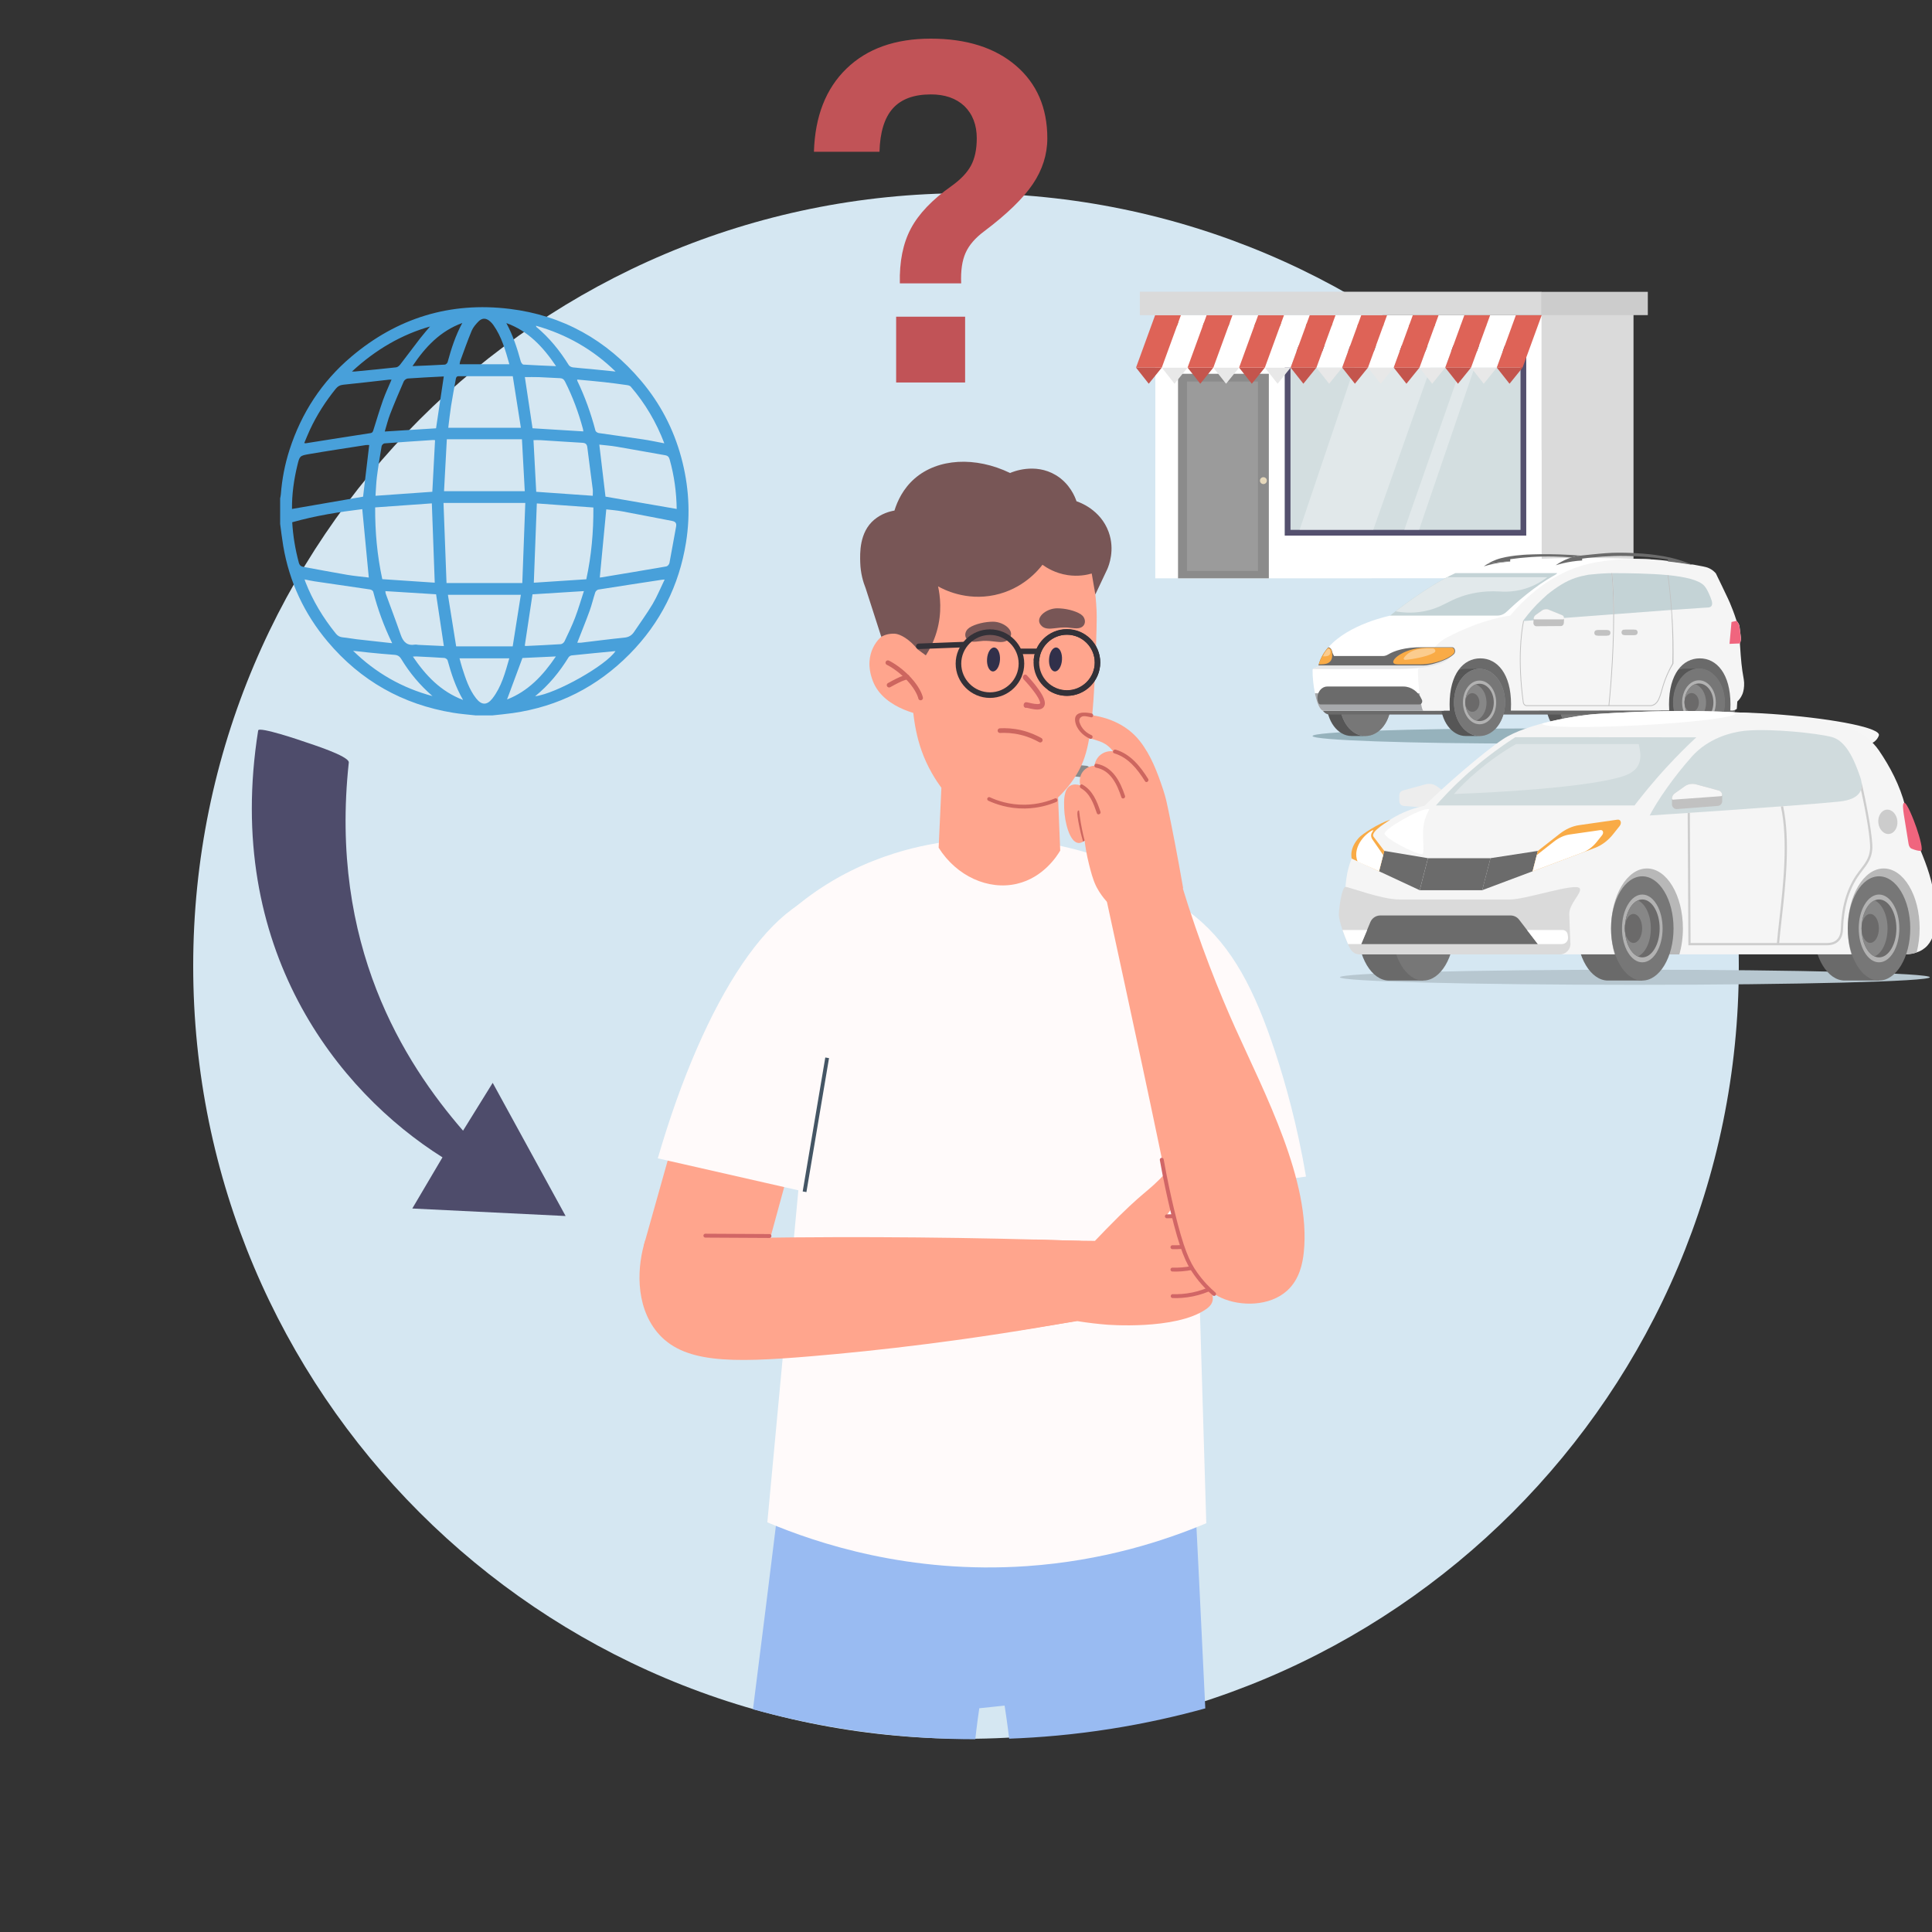 <svg width="1000" height="1000" viewBox="0 0 1000 1000" fill="none" xmlns="http://www.w3.org/2000/svg">
<rect x="0" y="0" width="1000" height="1000" fill="#333333" stroke="none"/>
<g clip-path="url(#clip0_3858_11936)">
<path d="M500 900C720.914 900 900 720.914 900 500C900 279.086 720.914 100 500 100C279.086 100 100 279.086 100 500C100 720.914 279.086 900 500 900Z" fill="#D5E7F2"/>
<path d="M545.256 400.801L561.777 402.431C562.817 402.531 563.736 401.781 563.826 400.751L564.056 398.431C564.156 397.401 563.406 396.481 562.376 396.381L545.856 394.751C544.816 394.651 543.896 395.401 543.806 396.431L543.576 398.751C543.476 399.781 544.226 400.701 545.256 400.801Z" fill="url(#paint0_linear_3858_11936)"/>
<path fill-rule="evenodd" clip-rule="evenodd" d="M389.736 884.734C391.936 867.394 394.116 850.054 396.286 832.724C400.036 802.734 403.756 772.734 407.436 742.714C441.336 741.804 477.616 741.994 515.976 743.764C551.816 745.414 585.676 748.294 617.376 751.944C618.506 774.544 619.626 797.154 620.736 819.764C621.786 841.264 622.826 862.764 623.856 884.254C609.336 888.274 592.926 892.024 574.816 894.874C555.706 897.884 538.076 899.364 522.346 899.934C522.136 898.184 521.916 896.424 521.686 894.654C521.156 890.624 520.586 886.684 519.976 882.814C517.786 883.044 515.606 883.284 513.426 883.504C511.236 883.734 509.056 883.974 506.876 884.194C506.326 887.914 505.816 891.714 505.346 895.584C505.156 897.144 504.976 898.684 504.816 900.224C487.476 900.224 467.636 899.184 445.916 896.214C424.886 893.344 406.066 889.204 389.756 884.734H389.736Z" fill="#99BBF2"/>
<path d="M609.757 466.89C584.677 445.31 557.537 439.55 544.287 436.89C534.967 435.03 513.217 431.55 486.057 436.23C472.857 438.49 435.727 445.42 403.417 476.95C378.577 501.17 368.486 528.3 364.316 542.66C382.136 550.84 399.956 559.03 417.796 567.21C410.916 640.79 404.047 714.38 397.177 787.96C422.847 798.78 470.747 814.83 531.497 810.62C570.947 807.89 602.727 797.52 624.367 788.42C622.097 712.77 619.817 637.12 617.557 561.46C629.417 556.06 641.266 550.66 653.126 545.25C650.846 532.3 642.567 495.08 609.757 466.87V466.89Z" fill="#FFFAFA"/>
<path d="M615.306 616.856C619.666 603.836 619.716 593.636 619.026 586.806C618.236 579.166 616.386 574.906 610.576 552.376C608.936 546.026 607.666 540.826 606.866 537.516" stroke="#DCBEAC" stroke-width="2.02" stroke-miterlimit="10" stroke-linecap="round"/>
<path d="M600.786 466.789C587.126 468.859 579.055 491.709 576.815 507.179C574.775 521.239 577.135 532.279 589.315 570.939C595.405 590.269 600.846 606.649 605.076 619.109C628.706 615.729 652.356 612.369 675.986 608.989C671.476 582.409 665.336 560.679 660.136 544.839C649.446 512.329 637.926 490.259 618.696 474.419C611.916 468.849 606.476 465.929 600.786 466.789Z" fill="#FFFAFA"/>
<path fill-rule="evenodd" clip-rule="evenodd" d="M539.916 277.072C545.206 278.872 558.816 283.252 563.376 294.312C565.446 299.342 566.526 307.842 566.826 310.232C567.406 314.802 567.556 318.632 567.586 321.312C567.446 333.402 567.046 343.702 566.626 351.662C565.006 382.522 562.566 392.162 557.106 401.092C553.816 406.472 550.206 410.322 547.656 412.752C548.026 421.922 548.396 431.102 548.766 440.252C547.226 442.872 540.116 454.252 526.336 457.452C511.556 460.902 495.126 453.532 485.846 438.782C486.316 428.442 486.786 418.092 487.256 407.762C486.006 406.062 484.246 403.512 482.386 400.262C473.566 384.802 472.546 370.442 471.596 355.212C470.576 338.392 469.816 323.482 476.416 305.962C479.216 298.512 480.966 293.892 485.386 288.882C498.696 273.842 522.336 271.092 539.896 277.082L539.916 277.072Z" fill="#FFA58D"/>
<path d="M394.096 657.6C400.496 634.19 406.895 610.77 413.295 587.37C415.105 570.68 403.486 555.52 387.556 552.92C372.526 550.47 357.465 559.8 352.855 574.9C346.325 598.11 339.786 621.32 333.256 644.53C336.336 648.4 339.566 651.211 342.486 653.251C362.846 667.501 388.976 659.31 394.096 657.61V657.6Z" fill="#FFA58D"/>
<path d="M559.366 642.279C503.916 640.459 446.796 639.869 388.136 640.739C369.926 641.009 351.886 641.419 333.996 641.949C329.826 654.949 328.516 675.399 340.116 689.499C353.376 705.589 377.966 705.519 419.426 702.029C454.336 699.099 501.726 693.799 558.466 683.469C558.766 669.749 559.076 656.009 559.366 642.279Z" fill="#FFA58D"/>
<path d="M603.987 606.482C608.567 601.532 612.547 596.752 614.777 597.792C616.467 598.562 616.596 602.362 616.626 603.612C616.736 606.912 615.717 609.432 615.187 610.622C611.877 618.242 605.237 627.202 603.787 629.122C606.967 629.122 610.127 629.152 613.307 629.162C613.467 627.272 613.636 625.372 613.796 623.482C616.326 624.152 619.287 625.222 622.347 626.972C623.277 627.492 624.147 628.042 624.947 628.602C625.157 628.732 628.906 631.282 628.816 635.642C628.766 637.892 627.727 640.132 626.197 641.512C626.147 641.552 626.127 641.572 626.097 641.602C626.457 641.832 629.017 643.582 629.367 646.832C629.657 649.442 628.447 652.002 626.227 653.562C626.797 654.152 628.827 656.402 629.037 659.912C629.277 664.192 626.617 667.012 626.177 667.472C626.847 668.452 628.187 670.732 627.637 673.232C627.117 675.592 625.187 676.972 624.257 677.622C608.447 688.632 572.566 685.622 572.566 685.622C568.626 685.302 563.507 684.752 557.517 683.802C547.617 685.382 537.717 686.962 527.807 688.532C530.507 672.882 533.206 657.212 535.896 641.552C541.146 641.762 546.477 641.932 551.887 642.052C556.897 642.152 561.857 642.242 566.747 642.272C567.907 641.052 569.896 638.972 572.376 636.412C593.366 614.892 592.807 618.502 603.967 606.482H603.987Z" fill="#FFA58D"/>
<path d="M606.855 645.539C609.615 645.629 613.215 645.499 617.315 644.639C621.075 643.849 624.175 642.689 626.545 641.609" stroke="#D16666" stroke-width="2.02" stroke-linecap="round" stroke-linejoin="round"/>
<path d="M606.855 657.133C609.615 657.223 613.215 657.093 617.315 656.233C621.075 655.443 624.175 654.283 626.545 653.203" stroke="#D16666" stroke-width="2.02" stroke-linecap="round" stroke-linejoin="round"/>
<path d="M606.977 670.862C609.737 670.962 613.337 670.812 617.437 669.962C621.197 669.172 624.297 668.012 626.667 666.922" stroke="#D16666" stroke-width="2.02" stroke-linecap="round" stroke-linejoin="round"/>
<path d="M603.977 629.564C606.167 629.484 608.466 629.474 610.896 629.564C613.646 629.654 616.237 629.844 618.657 630.094" stroke="#D16666" stroke-width="2.02" stroke-linecap="round" stroke-linejoin="round"/>
<path d="M365.105 639.578C376.165 639.648 387.226 639.698 398.276 639.758" stroke="#D16666" stroke-width="2.02" stroke-linecap="round" stroke-linejoin="round"/>
<path d="M468.327 480.234C463.287 468.464 447.947 461.604 436.367 461.184C401.227 459.934 364.497 516.824 340.477 599.554C365.807 605.314 391.117 611.074 416.457 616.834C419.277 604.934 424.296 586.814 433.336 565.854C453.666 518.694 476.326 498.894 468.336 480.244L468.327 480.234Z" fill="#FFFAFA"/>
<path d="M416.436 616.853L428.136 547.523" stroke="#445564" stroke-width="1.96" stroke-miterlimit="10"/>
<path d="M601.997 408.582C599.107 399.902 595.746 390.832 589.856 383.422C582.956 374.732 572.286 370.432 560.666 369.722C558.456 369.592 556.316 373.042 556.936 374.382C558.606 378.152 560.726 380.082 562.436 381.142C566.116 383.452 569.697 382.892 573.717 386.312C574.837 387.262 575.617 388.212 576.117 388.872C575.517 388.792 572.556 388.482 569.836 390.522C566.996 392.672 566.547 395.792 566.477 396.342C565.827 396.372 563.117 396.572 561.017 398.762C558.017 401.892 559.037 406.192 559.117 406.472C557.717 406.032 555.757 405.722 554.077 406.612C550.507 408.522 550.687 414.532 550.807 418.282C551.027 425.482 553.606 435.882 558.146 436.322C559.406 436.442 560.547 435.782 561.387 435.082C561.757 438.072 562.396 442.252 563.626 447.172C564.566 450.902 565.586 454.972 567.186 458.342C567.846 459.732 574.137 472.542 586.387 474.372C596.137 475.832 606.627 469.902 612.367 459.552C609.347 442.152 606.696 428.812 604.816 419.712C604.176 416.672 603.527 413.132 601.997 408.562V408.582Z" fill="#FFA58D"/>
<path d="M576.686 389.9C584.016 392.09 588.766 398.14 592.656 404.37C593.336 405.48 594.976 404.25 594.276 403.15C590.206 396.64 585.136 390.31 577.496 388.02C576.266 387.67 575.446 389.52 576.686 389.89V389.9Z" fill="#CD665F"/>
<path d="M567.306 397.325C574.936 398.745 578.226 406.055 580.426 412.675C580.846 413.905 582.716 413.155 582.296 411.915C579.836 404.525 575.956 396.865 567.606 395.325C566.316 395.085 566.006 397.095 567.306 397.325Z" fill="#CD665F"/>
<path d="M559.486 407.981C564.196 410.651 566.066 416.041 567.726 420.891C568.156 422.121 570.026 421.371 569.606 420.141C567.756 414.661 565.556 409.121 560.306 406.131C559.166 405.471 558.356 407.351 559.486 407.981Z" fill="#CD665F"/>
<path d="M558.116 419.542C557.056 419.982 558.016 424.712 558.726 428.152C559.106 429.982 559.686 432.552 560.586 435.642C560.856 435.452 561.116 435.252 561.396 435.062C560.396 431.262 559.556 427.142 558.936 422.742C558.776 421.662 558.646 420.592 558.526 419.542C558.416 419.502 558.256 419.472 558.116 419.542Z" fill="#CD665F"/>
<path d="M565.006 369.259C561.566 368.549 555.866 368.099 556.486 373.139C556.996 377.289 560.446 380.748 564.116 382.358C565.316 382.888 566.136 381.039 564.946 380.509C562.466 379.429 560.436 377.629 559.256 375.149C558.526 373.629 558.046 371.929 559.966 370.919C561.076 370.329 563.516 371.019 564.716 371.269C565.976 371.549 566.286 369.529 565.006 369.269V369.259Z" fill="#CD665F"/>
<path fill-rule="evenodd" clip-rule="evenodd" d="M571.286 459.053L571.306 459.193C586.066 527.453 598.186 582.883 606.726 626.163C609.156 638.513 614.016 663.583 632.186 671.773C642.076 676.243 657.116 676.243 666.176 668.073C672.706 662.173 674.266 653.733 674.846 648.133C678.666 611.443 654.426 565.603 639.256 531.843C631.376 514.263 621.056 489.033 611.376 457.133C598.026 457.783 584.656 458.423 571.286 459.053Z" fill="#FFA58D"/>
<path d="M601.326 600.289C603.176 610.719 605.126 619.479 606.716 626.169C611.726 647.089 614.876 653.619 618.726 659.079C622.196 664.029 625.826 667.529 628.406 669.759" stroke="#D16666" stroke-width="2.02" stroke-linecap="round" stroke-linejoin="round"/>
<path fill-rule="evenodd" clip-rule="evenodd" d="M451.786 352.488C457.626 367.798 479.536 370.559 479.536 370.559C511.956 381.709 544.295 374.488 558.335 354.638C569.835 338.388 567.696 315.608 567.136 309.628C566.326 300.988 565.516 290.699 558.166 281.319C550.956 272.099 538.506 264.649 517.826 263.069C476.836 259.939 462.946 286.539 462.946 286.539C451.266 309.479 456.476 329.309 456.476 329.309C456.476 329.309 445.946 337.188 451.786 352.498V352.488Z" fill="#FFA58D"/>
<path d="M459.557 343.016C459.557 343.016 464.967 345.536 470.347 351.286C475.717 357.036 476.507 361.256 476.507 361.256" stroke="#CD665F" stroke-width="2.43" stroke-linecap="round" stroke-linejoin="round"/>
<path d="M460.206 354.614C460.206 354.614 464.196 352.384 466.216 351.534C468.236 350.694 469.506 350.414 469.506 350.414" stroke="#CD665F" stroke-width="2.43" stroke-linecap="round" stroke-linejoin="round"/>
<path fill-rule="evenodd" clip-rule="evenodd" d="M573.116 294.632C573.906 292.812 577.226 284.672 573.816 275.302C569.596 263.702 558.586 259.902 557.196 259.452C556.476 257.322 553.806 250.322 546.486 245.922C535.576 239.362 523.966 244.302 522.826 244.822C504.886 236.162 485.446 237.192 473.386 247.722C467.426 252.932 464.466 259.402 462.966 264.272C460.326 264.722 456.236 265.872 452.476 269.022C444.686 275.562 445.126 286.532 445.256 291.152C445.416 296.772 446.806 301.342 448.046 304.432C450.746 312.812 453.446 321.202 456.146 329.582C456.926 329.152 458.086 328.612 459.576 328.282C459.576 328.282 461.306 327.902 463.146 328.002C465.986 328.172 470.756 330.872 474.916 336.072C475.696 336.652 476.486 337.232 477.276 337.812C477.926 338.282 478.566 338.752 479.206 339.222C481.136 336.242 483.316 332.152 484.826 326.982C487.776 316.892 486.566 308.172 485.536 303.492C488.346 305.072 499.846 311.122 514.736 308.012C529.516 304.922 537.606 294.902 539.576 292.312C541.756 293.892 546.236 296.712 552.616 297.672C558.106 298.492 562.576 297.572 565.076 296.852C565.696 300.462 566.326 304.082 566.946 307.692C568.996 303.342 571.056 298.992 573.106 294.642L573.116 294.632Z" fill="#785656"/>
<path fill-rule="evenodd" clip-rule="evenodd" d="M514.636 335.153C516.486 335.263 517.816 338.143 517.586 341.563C517.376 344.973 515.696 347.663 513.836 347.523C511.986 347.413 510.656 344.533 510.896 341.113C511.106 337.713 512.766 335.023 514.636 335.153Z" fill="#31304A"/>
<path fill-rule="evenodd" clip-rule="evenodd" d="M546.727 335.153C548.577 335.263 549.907 338.143 549.677 341.563C549.457 344.973 547.787 347.663 545.927 347.523C544.077 347.413 542.747 344.533 542.987 341.113C543.187 337.713 544.867 335.023 546.727 335.153Z" fill="#31304A"/>
<path d="M538.366 363.93C538.366 364.03 538.366 364.08 538.346 364.09C538.346 364.09 538.246 364.2 537.976 364.29C537.416 364.47 536.536 364.46 535.496 364.31C534.476 364.18 533.456 363.92 532.636 363.73C532.246 363.63 531.865 363.55 531.585 363.51C531.455 363.49 531.265 363.46 531.085 363.47C531.005 363.47 530.796 363.49 530.576 363.6C530.306 363.75 529.835 364.17 529.835 364.94H532.276C532.276 365.68 531.825 366.07 531.585 366.2C531.385 366.3 531.236 366.31 531.216 366.31C531.146 366.31 531.146 366.31 531.256 366.31C531.446 366.34 531.746 366.4 532.156 366.5C532.956 366.7 534.076 366.97 535.216 367.12C536.306 367.28 537.576 367.35 538.616 367.03C539.136 366.87 539.706 366.57 540.156 366.01C540.626 365.42 540.835 364.66 540.835 363.83L538.386 363.9L538.366 363.93ZM529.835 351.63C529.835 351.63 529.856 351.65 529.866 351.66C529.866 351.66 529.906 351.7 529.936 351.74C529.996 351.81 530.086 351.9 530.216 352.03C530.456 352.28 530.796 352.65 531.206 353.11C532.026 354.02 533.116 355.29 534.206 356.67C535.296 358.06 536.375 359.53 537.165 360.89C537.565 361.57 537.866 362.19 538.076 362.73C538.296 363.29 538.366 363.68 538.366 363.92L540.806 363.87C540.806 363.09 540.575 362.29 540.295 361.57C540.005 360.82 539.616 360.05 539.176 359.29C538.286 357.77 537.136 356.17 535.996 354.73C534.856 353.29 533.736 351.98 532.886 351.04C532.456 350.56 532.105 350.18 531.855 349.91C531.735 349.79 531.625 349.68 531.565 349.61C531.525 349.57 531.506 349.54 531.486 349.52C531.486 349.52 531.466 349.52 531.466 349.5C531.466 349.5 531.465 349.5 530.645 350.56L529.835 351.63ZM529.795 364.97C529.795 365.76 530.346 366.4 531.026 366.4C531.706 366.4 532.246 365.76 532.246 364.97H529.806H529.795ZM531.466 349.5C530.966 348.97 530.196 349.02 529.746 349.61C529.286 350.19 529.336 351.09 529.846 351.63L531.476 349.5H531.466Z" fill="#D16666"/>
<path d="M501.526 325.089C498.656 327.029 498.756 331.989 503.776 332.159C505.446 332.199 507.136 331.819 508.796 331.719C511.076 331.629 513.266 331.849 515.496 332.139C517.786 332.429 520.246 332.539 521.856 331.089C526.316 327.109 519.886 321.809 514.036 321.789C509.886 321.789 504.866 322.909 501.726 324.889C501.656 324.999 501.566 325.059 501.506 325.089H501.526Z" fill="#785656"/>
<path d="M559.656 318.159C562.526 320.099 562.436 325.059 557.406 325.229C555.736 325.269 554.046 324.889 552.386 324.789C550.106 324.689 547.916 324.919 545.686 325.209C543.396 325.499 540.936 325.609 539.326 324.159C534.866 320.179 541.296 314.879 547.146 314.859C551.296 314.859 556.316 315.979 559.456 317.969C559.536 318.069 559.616 318.129 559.676 318.159H559.656Z" fill="#785656"/>
<path d="M538.436 383.082C536.066 381.752 532.746 380.202 528.596 379.192C524.196 378.122 520.356 378.022 517.586 378.172" stroke="#CD665F" stroke-width="2.42" stroke-linecap="round" stroke-linejoin="round"/>
<path d="M546.387 414.162C543.047 415.572 537.537 417.392 530.517 417.502C522.007 417.632 515.457 415.173 511.967 413.562" stroke="#CD665F" stroke-width="1.96" stroke-linecap="round" stroke-linejoin="round"/>
<path d="M475.546 334.535C483.406 334.235 491.266 333.925 499.126 333.625" stroke="#333138" stroke-width="2.85" stroke-linecap="round" stroke-linejoin="round"/>
<path d="M512.396 359.795C521.376 359.795 528.696 352.475 528.696 343.495C528.696 334.515 521.366 327.195 512.396 327.195C503.426 327.195 496.096 334.525 496.096 343.495C496.096 352.465 503.426 359.795 512.396 359.795Z" stroke="#333138" stroke-width="2.89" stroke-miterlimit="22.93"/>
<path d="M552.246 358.695C560.956 358.695 568.066 351.585 568.066 342.875C568.066 334.165 560.966 327.055 552.246 327.055C543.526 327.055 536.416 334.165 536.416 342.875C536.416 351.585 543.516 358.695 552.246 358.695Z" stroke="#333138" stroke-width="2.89" stroke-miterlimit="22.93"/>
<path d="M543.477 356.148C545.987 357.818 548.997 358.788 552.237 358.788C560.977 358.788 568.066 351.698 568.066 342.968C568.066 334.238 560.977 327.148 552.237 327.148C543.987 327.148 537.197 333.478 536.477 341.538" stroke="#333138" stroke-width="2.81" stroke-linecap="round" stroke-linejoin="round"/>
<path d="M536.707 337.133H528.467" stroke="#333138" stroke-width="2.85" stroke-linecap="round" stroke-linejoin="round"/>
<path d="M597.98 299.337C664.65 299.337 731.32 299.317 797.98 299.307V163.117H598.02C598 208.527 597.99 253.927 597.97 299.337H597.98Z" fill="white"/>
<path opacity="0.74" d="M789.98 178.906H664.99V277.226H789.98V178.906Z" fill="#C4D3D6"/>
<path d="M664.99 277.226H789.98V178.906H664.99V277.226ZM667.96 181.866H787.021V274.256H667.96V181.866Z" fill="#54506E"/>
<path opacity="0.31" d="M672.66 274.256C683.05 243.456 693.45 212.666 703.84 181.866L743.42 181.926L710.791 274.266C716.141 274.266 721.5 274.266 726.85 274.266C737.62 243.456 748.4 212.646 759.17 181.836C761.47 181.846 763.77 181.856 766.07 181.866C755.54 212.666 745.01 243.466 734.49 274.256" fill="white"/>
<path d="M598.029 164.141V168.751H792.009L599.879 166.451L598.029 164.141Z" fill="#AA8548"/>
<path d="M845.5 161.75H797.99V299.33H845.5V161.75Z" fill="#DADADA"/>
<path d="M656.75 193.469H609.75V299.339H656.75V193.469Z" fill="#8B8B8B"/>
<path d="M651.119 197.516H614.369V295.526H651.119V197.516Z" fill="#9B9B9B"/>
<path d="M653.94 246.992C652.95 246.992 652.15 247.792 652.15 248.772C652.15 249.752 652.95 250.552 653.94 250.552C654.93 250.552 655.73 249.752 655.73 248.772C655.73 247.792 654.93 246.992 653.94 246.992Z" fill="#E6D8BB"/>
<path d="M607.93 198.624L614.68 190.273H601.34L607.93 198.624Z" fill="#E8E8E8"/>
<path d="M634.609 198.624L641.359 190.273H628.02L634.609 198.624Z" fill="#E8E8E8"/>
<path d="M661.279 198.624L668.029 190.273H654.689L661.279 198.624Z" fill="#E8E8E8"/>
<path d="M687.959 198.624L694.709 190.273H681.369L687.959 198.624Z" fill="#E8E8E8"/>
<path d="M714.64 198.624L721.38 190.273H708.05L714.64 198.624Z" fill="#E8E8E8"/>
<path d="M741.31 198.624L748.06 190.273H734.72L741.31 198.624Z" fill="#E8E8E8"/>
<path d="M767.99 198.624L774.74 190.273H761.4L767.99 198.624Z" fill="#E8E8E8"/>
<path d="M594.59 198.624L601.34 190.273H588L594.59 198.624Z" fill="#C4554D"/>
<path d="M621.27 198.624L628.02 190.273H614.68L621.27 198.624Z" fill="#C4554D"/>
<path d="M647.939 198.624L654.689 190.273H641.359L647.939 198.624Z" fill="#C4554D"/>
<path d="M674.619 198.624L681.369 190.273H668.029L674.619 198.624Z" fill="#C4554D"/>
<path d="M701.3 198.624L708.05 190.273H694.71L701.3 198.624Z" fill="#C4554D"/>
<path d="M727.97 198.624L734.72 190.273H721.38L727.97 198.624Z" fill="#C4554D"/>
<path d="M754.65 198.624L761.4 190.273H748.06L754.65 198.624Z" fill="#C4554D"/>
<path d="M781.33 198.624L788.08 190.273H774.74L781.33 198.624Z" fill="#C4554D"/>
<path d="M601.34 190.271H614.68L624.59 163.102H611.24L601.34 190.271Z" fill="white"/>
<path d="M628.02 190.271H641.359L651.27 163.102H637.909L628.02 190.271Z" fill="white"/>
<path d="M654.689 190.271H668.029L677.939 163.102H664.589L654.689 190.271Z" fill="white"/>
<path d="M681.369 190.271H694.709L704.619 163.102H691.259L681.369 190.271Z" fill="white"/>
<path d="M708.05 190.271H721.38L731.3 163.102H717.94L708.05 190.271Z" fill="white"/>
<path d="M734.72 190.271H748.06L757.97 163.102H744.62L734.72 190.271Z" fill="white"/>
<path d="M761.4 190.271H774.74L784.65 163.102H771.291L761.4 190.271Z" fill="white"/>
<path d="M588 190.271H601.34L611.25 163.102H597.9L588 190.271Z" fill="#DE6357"/>
<path d="M614.68 190.271H628.02L637.93 163.102H624.57L614.68 190.271Z" fill="#DE6357"/>
<path d="M641.359 190.271H654.689L664.609 163.102H651.25L641.359 190.271Z" fill="#DE6357"/>
<path d="M668.029 190.271H681.369L691.279 163.102H677.929L668.029 190.271Z" fill="#DE6357"/>
<path d="M694.71 190.271H708.05L717.96 163.102H704.6L694.71 190.271Z" fill="#DE6357"/>
<path d="M721.38 190.271H734.72L744.63 163.102H731.28L721.38 190.271Z" fill="#DE6357"/>
<path d="M748.06 190.271H761.4L771.31 163.102H757.96L748.06 190.271Z" fill="#DE6357"/>
<path d="M774.74 190.271H788.08L797.99 163.102H784.63L774.74 190.271Z" fill="#DE6357"/>
<path d="M797.98 151H589.99V163.12H797.98V151Z" fill="#DADADA"/>
<path d="M852.91 151.047H797.98V163.107H852.91V151.047Z" fill="#CCCCCC"/>
<path d="M791.049 384.875C852.729 384.875 902.739 383.125 902.739 380.965C902.739 378.805 852.729 377.055 791.049 377.055C729.369 377.055 679.359 378.805 679.359 380.965C679.359 383.125 729.359 384.875 791.049 384.875Z" fill="#96B2BC"/>
<path d="M807.66 363.562C807.66 353.962 813.45 346.172 820.6 346.172H813.12C805.97 346.172 800.18 353.962 800.18 363.562C800.18 373.162 805.97 380.952 813.12 380.952H820.6C813.45 380.952 807.66 373.162 807.66 363.562Z" fill="#565656"/>
<path d="M820.309 346.172C827.619 346.172 833.54 353.962 833.54 363.562C833.54 373.162 827.619 380.952 820.309 380.952C812.999 380.952 807.079 373.162 807.079 363.562C807.079 353.962 812.999 346.172 820.309 346.172Z" fill="#939598"/>
<path d="M820.309 346.172C827.619 346.172 833.54 353.962 833.54 363.562C833.54 373.162 827.619 380.952 820.309 380.952C812.999 380.952 807.079 373.162 807.079 363.562C807.079 353.962 812.999 346.172 820.309 346.172Z" fill="#777777"/>
<path d="M694.089 363.562C694.089 353.962 699.879 346.172 707.029 346.172H699.549C692.399 346.172 686.609 353.962 686.609 363.562C686.609 373.162 692.399 380.952 699.549 380.952H707.029C699.889 380.952 694.089 373.162 694.089 363.562Z" fill="#565656"/>
<path d="M706.74 346.172C714.05 346.172 719.97 353.962 719.97 363.562C719.97 373.162 714.05 380.952 706.74 380.952C699.43 380.952 693.51 373.162 693.51 363.562C693.51 353.962 699.43 346.172 706.74 346.172Z" fill="#939598"/>
<path d="M706.75 346.172C714.06 346.172 719.979 353.962 719.979 363.562C719.979 373.162 714.06 380.952 706.75 380.952C699.44 380.952 693.52 373.162 693.52 363.562C693.52 353.962 699.44 346.172 706.75 346.172Z" fill="#777777"/>
<path d="M851.529 335.539H695.929C688.869 335.539 683.139 342.219 683.139 350.479V363.569C683.139 364.829 684.449 369.829 688.259 369.829H892.549C894.369 369.829 896.169 369.459 897.879 368.729C898.409 366.429 898.939 364.139 899.469 361.849C898.859 353.079 898.249 344.319 897.649 335.549H851.509L851.529 335.539Z" fill="#6A6A6A"/>
<path d="M753.16 363.57C753.16 362.64 753.22 361.72 753.32 360.82H745.84C745.74 361.72 745.68 362.64 745.68 363.57C745.68 373.17 751.47 380.96 758.62 380.96H766.1C758.95 380.96 753.16 373.17 753.16 363.57Z" fill="#565656"/>
<path d="M748.76 352.297C747.8 353.807 747.03 355.547 746.5 357.427C746.2 358.517 745.97 359.657 745.84 360.817H753.32C753.46 359.637 753.69 358.507 753.98 357.427C754.51 355.537 755.29 353.807 756.24 352.297H748.76Z" fill="#565656"/>
<path d="M751.27 349.258C750.34 350.118 749.5 351.138 748.77 352.288H756.25C756.98 351.138 757.82 350.118 758.75 349.258H751.27Z" fill="#565656"/>
<path d="M766.109 346.18H758.629C755.899 346.18 753.369 347.32 751.279 349.26H758.759C760.849 347.32 763.379 346.18 766.109 346.18Z" fill="#565656"/>
<path d="M765.809 346.172C773.119 346.172 779.04 353.962 779.04 363.562C779.04 373.162 773.119 380.952 765.809 380.952C758.499 380.952 752.579 373.162 752.579 363.562C752.579 353.962 758.499 346.172 765.809 346.172Z" fill="#939598"/>
<path d="M765.969 380.96C758.659 381.05 752.669 373.341 752.579 363.731C752.499 354.121 758.349 346.26 765.659 346.18C772.969 346.09 778.959 353.81 779.049 363.41C779.129 373.01 773.279 380.88 765.969 380.96Z" fill="#777777"/>
<path d="M765.92 374.878C761.17 374.938 757.279 369.918 757.219 363.668C757.159 357.428 760.969 352.318 765.719 352.258C770.459 352.198 774.36 357.218 774.42 363.458C774.48 369.698 770.67 374.808 765.92 374.878Z" fill="#B2B2B2"/>
<path d="M765.909 373.229C761.849 373.279 758.519 368.989 758.469 363.649C758.419 358.309 761.679 353.949 765.739 353.899C769.799 353.849 773.139 358.139 773.179 363.479C773.229 368.819 769.969 373.179 765.909 373.229Z" fill="#6B6A6A"/>
<path d="M769.439 363.53C769.469 368.02 767.19 371.82 764.04 372.95C760.87 371.91 758.499 368.16 758.459 363.67C758.419 359.18 760.719 355.38 763.859 354.25C767.029 355.3 769.379 359.05 769.419 363.53H769.429H769.439Z" fill="#878787"/>
<path d="M762.119 368.444C760.089 368.464 758.419 366.324 758.389 363.654C758.369 360.984 759.999 358.794 762.019 358.774C764.049 358.754 765.719 360.884 765.749 363.564C765.769 366.234 764.139 368.424 762.119 368.444Z" fill="#6B6A6A"/>
<path d="M879.68 380.952H872.2C865.05 380.952 859.26 373.162 859.26 363.562C859.26 353.962 865.05 346.172 872.2 346.172H879.68C872.54 346.172 866.74 353.962 866.74 363.562C866.74 373.162 872.53 380.952 879.68 380.952Z" fill="#565656"/>
<path d="M866.74 363.57C866.74 362.64 866.8 361.72 866.9 360.82H859.42C859.32 361.72 859.25 362.64 859.25 363.57C859.25 373.17 865.04 380.96 872.2 380.96H879.68C872.53 380.96 866.74 373.17 866.74 363.57Z" fill="#565656"/>
<path d="M862.34 352.297C861.38 353.807 860.61 355.547 860.08 357.427C859.77 358.517 859.55 359.657 859.42 360.817H866.9C867.04 359.637 867.27 358.507 867.56 357.427C868.09 355.537 868.86 353.807 869.82 352.297H862.34Z" fill="#565656"/>
<path d="M864.85 349.258C863.92 350.118 863.08 351.138 862.35 352.288H869.83C870.56 351.138 871.4 350.118 872.33 349.258H864.85Z" fill="#565656"/>
<path d="M879.68 346.18H872.2C869.46 346.18 866.94 347.32 864.85 349.26H872.34C874.43 347.32 876.96 346.18 879.69 346.18H879.68Z" fill="#565656"/>
<path d="M879.389 346.172C886.699 346.172 892.619 353.962 892.619 363.562C892.619 373.162 886.699 380.952 879.389 380.952C872.079 380.952 866.159 373.162 866.159 363.562C866.159 353.962 872.079 346.172 879.389 346.172Z" fill="#939598"/>
<path d="M879.55 381.174C872.14 381.264 866.06 373.454 865.97 363.724C865.89 354.004 871.82 346.044 879.24 345.954C886.64 345.864 892.72 353.674 892.82 363.404C892.91 373.134 886.969 381.094 879.559 381.174H879.55Z" fill="#777777"/>
<path d="M879.489 375.018C874.669 375.078 870.73 369.998 870.67 363.678C870.61 357.358 874.48 352.178 879.29 352.118C884.11 352.058 888.05 357.138 888.11 363.458C888.17 369.778 884.309 374.958 879.489 375.018Z" fill="#B2B2B2"/>
<path d="M879.48 373.338C875.36 373.388 871.98 369.048 871.94 363.638C871.89 358.238 875.19 353.808 879.3 353.758C883.42 353.708 886.8 358.058 886.85 363.458C886.9 368.858 883.59 373.288 879.48 373.338Z" fill="#6B6A6A"/>
<path d="M883.06 363.519C883.1 368.059 880.77 371.909 877.59 373.039C874.38 371.989 871.98 368.189 871.94 363.639C871.9 359.089 874.23 355.239 877.42 354.109C880.63 355.169 883.02 358.969 883.06 363.509V363.519Z" fill="#878787"/>
<path d="M875.64 368.501C873.58 368.521 871.89 366.351 871.86 363.651C871.83 360.951 873.48 358.741 875.55 358.711C877.61 358.691 879.3 360.861 879.33 363.561C879.35 366.261 877.7 368.471 875.64 368.501Z" fill="#6B6A6A"/>
<path d="M861.179 302.069C860.529 308.749 851.439 315.489 838.089 314.689C837.439 314.659 836.789 314.599 836.119 314.519C835.889 314.489 835.669 314.459 835.439 314.429C835.299 314.409 835.169 314.389 835.039 314.369C834.159 314.249 833.279 314.149 832.389 314.039C822.219 312.859 812.489 312.879 803.479 314.019H803.449C800.429 314.399 797.489 314.909 794.649 315.539C793.869 315.709 793.099 315.889 792.329 316.079C792.259 316.099 792.189 316.119 792.119 316.129C791.259 316.349 790.409 316.579 789.569 316.819C789.549 316.819 789.539 316.819 789.519 316.839C789.379 316.869 789.239 316.909 789.099 316.959C788.899 317.019 788.699 317.079 788.499 317.139C776.089 320.849 765.779 327.089 758.589 335.549C755.489 339.209 752.959 343.269 751.109 347.739C749.849 350.779 748.699 354.449 747.999 358.829C747.559 361.529 747.289 364.499 747.259 367.779V367.859C739.109 367.879 729.139 367.879 719.589 367.879H685.009C685.009 367.879 684.959 367.879 684.949 367.869C684.929 367.869 684.909 367.869 684.889 367.869C684.869 367.869 684.859 367.869 684.829 367.869C684.789 367.859 684.739 367.849 684.699 367.829C684.679 367.829 684.669 367.829 684.649 367.809C684.259 367.679 683.879 367.359 683.509 366.899C683.479 366.859 683.459 366.829 683.429 366.789C683.399 366.759 683.379 366.719 683.349 366.689C683.299 366.609 683.249 366.539 683.199 366.449C683.169 366.419 683.149 366.379 683.119 366.329C683.069 366.249 683.019 366.159 682.969 366.079C682.949 366.049 682.919 366.009 682.909 365.959C682.829 365.819 682.749 365.669 682.669 365.509C682.649 365.459 682.629 365.419 682.609 365.369C682.519 365.189 682.449 365.009 682.359 364.819C682.329 364.729 682.289 364.649 682.249 364.569C682.249 364.559 682.239 364.549 682.229 364.539C682.189 364.439 682.149 364.329 682.109 364.229C681.799 363.419 681.499 362.499 681.239 361.519C681.199 361.379 681.159 361.239 681.129 361.099C681.099 360.969 681.069 360.849 681.039 360.729C680.959 360.399 680.879 360.069 680.809 359.729C680.749 359.469 680.699 359.199 680.639 358.939C680.639 358.909 680.629 358.879 680.619 358.849C679.789 354.799 679.329 350.179 679.389 346.799C679.389 345.949 680.529 345.889 681.449 345.449C681.499 345.429 681.539 345.399 681.579 345.389C681.669 345.339 681.739 345.299 681.829 345.249C681.869 345.219 681.909 345.199 681.939 345.159C682.009 345.099 682.079 345.039 682.149 344.969C682.179 344.939 682.209 344.899 682.239 344.869C682.269 344.839 682.289 344.799 682.309 344.769C682.319 344.759 682.329 344.739 682.329 344.739C682.339 344.719 682.359 344.679 682.369 344.659C682.369 344.649 682.389 344.629 682.399 344.609C682.409 344.579 682.429 344.539 682.449 344.509C682.449 344.489 682.459 344.489 682.459 344.469C682.479 344.419 682.489 344.379 682.509 344.329C682.549 344.189 682.589 344.059 682.619 343.909C682.619 343.899 682.619 343.889 682.629 343.879C682.629 343.839 682.649 343.809 682.659 343.769C682.689 343.679 682.709 343.589 682.749 343.499C682.749 343.499 682.759 343.449 682.769 343.439L682.839 343.229C682.859 343.149 682.889 343.079 682.919 342.999C682.969 342.849 683.019 342.709 683.069 342.569V342.549C683.119 342.429 683.159 342.309 683.209 342.179C683.219 342.149 683.229 342.119 683.239 342.089C683.299 341.959 683.349 341.829 683.399 341.709C683.439 341.619 683.469 341.529 683.509 341.449C683.549 341.359 683.589 341.269 683.629 341.179C683.719 340.959 683.819 340.749 683.919 340.549C683.969 340.459 684.009 340.369 684.059 340.279C684.109 340.179 684.159 340.079 684.209 339.979C684.319 339.779 684.419 339.589 684.519 339.399C684.639 339.179 684.769 338.969 684.889 338.749C684.939 338.659 684.989 338.569 685.049 338.489C685.119 338.359 685.199 338.239 685.279 338.109C685.339 338.009 685.399 337.919 685.469 337.819C685.539 337.709 685.619 337.599 685.689 337.479C685.749 337.379 685.829 337.289 685.899 337.179C685.979 337.069 686.069 336.959 686.149 336.839C686.279 336.659 686.409 336.489 686.539 336.319C686.609 336.229 686.679 336.129 686.759 336.039C686.849 335.929 686.929 335.819 687.019 335.709C687.089 335.639 687.149 335.549 687.219 335.479C687.319 335.369 687.409 335.249 687.509 335.129C687.529 335.109 687.549 335.079 687.569 335.059C698.129 322.919 719.509 318.669 719.509 318.669C719.509 318.669 719.529 318.669 719.539 318.659C720.639 317.949 721.729 317.229 722.829 316.509C722.869 316.489 722.919 316.459 722.959 316.439C731.999 310.559 741.029 304.679 750.069 298.799C751.159 298.099 752.239 297.389 753.319 296.689C754.539 296.109 755.509 295.699 756.079 295.479C758.589 294.489 761.359 293.659 771.959 291.799C772.719 291.659 773.569 291.509 774.079 291.429C774.409 291.379 774.759 291.319 775.129 291.259C777.779 290.849 781.529 290.359 786.749 289.919C793.039 289.389 801.479 288.939 812.709 288.809C815.669 288.769 818.829 288.759 822.189 288.769C823.149 288.769 824.129 288.769 825.129 288.789C827.799 288.809 830.589 288.849 833.509 288.899C838.819 288.999 844.549 289.159 850.739 289.389C852.199 289.439 853.399 289.489 854.179 289.519H854.329C855.189 290.269 857.319 292.199 858.989 294.739C859.189 295.049 859.379 295.359 859.579 295.679C859.609 295.739 859.649 295.809 859.689 295.879C859.829 296.129 859.959 296.379 860.089 296.639C860.219 296.909 860.349 297.189 860.459 297.469C861.049 298.929 861.379 300.489 861.229 302.089L861.179 302.069Z" fill="white"/>
<path d="M685.09 367.86C685.09 367.86 723.74 367.88 747.24 367.86C747.21 367.37 748.04 363.23 748.94 358.82H680.59C681.61 363.76 683.19 367.86 685.09 367.86Z" fill="#A7A9AC"/>
<path d="M888.009 296.652C887.699 296.302 887.199 295.782 886.529 295.262C886.529 295.262 885.359 294.362 883.909 293.812C882.179 293.162 873.989 291.672 862.749 290.242C858.869 289.772 853.449 289.282 846.989 289.332C841.319 289.362 829.159 289.452 817.489 293.192C810.539 295.412 796.219 301.342 781.639 318.652C781.639 318.652 767.569 320.132 749.009 329.922C742.359 333.422 739.919 338.572 737.049 344.292C736.279 345.832 733.949 345.482 733.949 346.782C733.799 354.282 735.649 367.862 736.719 367.862C736.719 367.862 741.909 367.862 750.409 367.842C750.349 366.772 750.309 365.692 750.309 364.592C750.309 348.772 757.429 340.762 766.219 340.762C775.009 340.762 782.119 348.782 782.119 364.592C782.119 365.682 782.079 366.742 782.019 367.812C808.189 367.792 840.469 367.762 863.979 367.742C863.909 366.702 863.879 365.652 863.879 364.592C863.879 348.772 870.999 340.762 879.789 340.762C888.579 340.762 895.689 348.782 895.689 364.592C895.689 365.642 895.659 366.672 895.599 367.702C896.049 367.792 896.849 367.872 897.769 367.552C898.269 367.382 898.669 367.132 898.969 366.902L899.219 363.112C899.939 362.462 901.099 361.212 901.889 359.242C902.119 358.672 902.599 357.342 902.739 355.012C902.899 352.392 902.449 351.342 901.849 347.262C901.459 344.642 901.299 342.702 900.979 338.952C900.769 336.492 900.639 334.452 900.569 333.052C900.689 332.762 900.849 332.312 900.979 331.752C901.269 330.452 901.069 329.722 900.709 326.832C900.399 324.342 900.399 323.772 899.929 322.852C899.579 322.152 899.159 321.672 898.849 321.362C897.569 317.342 896.309 314.202 895.399 312.062C895.009 311.152 894.419 309.802 891.409 303.562C889.999 300.652 888.839 298.252 888.049 296.632H888.039L888.009 296.652Z" fill="#F5F5F5"/>
<path d="M684.119 340.065C683.429 341.405 682.859 342.815 682.469 344.295C682.079 345.755 680.09 345.595 679.52 346.325H721.149C739.769 346.325 747.929 343.715 750.609 340.055H684.119V340.065Z" fill="#E6E7E8"/>
<path d="M751.709 335.008H735.879C727.139 335.008 721.749 336.788 718.429 338.788C717.639 339.268 716.759 339.548 715.859 339.548H690.479C690.029 338.808 689.659 337.958 689.449 336.978C689.219 335.908 688.469 335.118 687.529 335.028C685.189 337.718 683.389 340.788 682.459 344.288C682.439 344.338 682.429 344.378 682.399 344.428H736.949C739.899 344.428 748.95 342.098 752.54 338.578C753.69 337.448 753.099 335.008 751.689 335.008H751.699H751.709Z" fill="#6B6B6B"/>
<path d="M723.44 343.864H735.429C742.429 343.864 749.88 340.904 752.32 338.404C753.29 337.414 752.75 335.234 751.55 335.234H738.199C725.199 335.234 716.87 343.854 723.44 343.854V343.864Z" fill="#F9AB46"/>
<path opacity="0.39" d="M727.4 341.544C731.27 341.244 739.06 339.814 742.36 337.784C743.47 337.094 742.85 335.594 741.48 335.594H738.619C730.839 335.594 727.73 338.854 726.63 340.564C726.33 341.034 726.77 341.584 727.39 341.544H727.4Z" fill="white"/>
<path d="M682.59 343.86H683.82C688 343.86 690.38 342.13 689.28 336.91C689.07 335.92 688.21 335.34 687.34 335.25C685.19 337.77 683.51 340.63 682.59 343.85V343.86Z" fill="#F9AB46"/>
<path opacity="0.39" d="M684.799 339.733H685.469C687.769 339.733 689.089 338.923 688.489 336.483C688.369 336.023 687.899 335.743 687.419 335.703C686.229 336.883 685.309 338.213 684.799 339.723V339.733Z" fill="white"/>
<path d="M734.729 364.604H683.499C683.029 364.604 682.599 364.294 682.409 363.794C682.389 363.734 682.359 363.684 682.349 363.624C680.849 359.734 683.339 355.344 687.009 355.344H726.419C730.469 355.344 734.179 358.014 735.989 362.244C736.449 363.334 735.769 364.604 734.739 364.604H734.729Z" fill="#6B6B6B"/>
<path d="M805.819 296.648H753.279C737.979 303.688 719.799 318.368 719.489 318.628H775.059C776.799 318.628 778.479 317.928 779.829 316.638C784.029 312.628 794.14 303.478 804.54 297.798C805.05 297.528 806.379 296.648 805.819 296.648Z" fill="#C4D3D6"/>
<path d="M722.329 316.413H773.479C776.389 316.413 779.219 315.304 781.529 313.234C786.259 309.004 793.399 303.113 800.849 298.773H749.029C738.439 304.363 727.399 312.523 722.339 316.413H722.329Z" fill="#C4D3D6"/>
<path opacity="0.5" d="M776.009 306.141C780.619 306.491 787.719 306.211 795.259 302.321C797.369 301.231 799.219 300.011 800.829 298.781H749.009C738.419 304.371 727.379 312.531 722.319 316.421C726.449 317.161 732.669 317.691 739.799 315.771C746.619 313.941 749.399 311.191 756.379 308.761C760.799 307.231 767.369 305.661 776.009 306.141Z" fill="white"/>
<path d="M863.279 297.7V297.68H863.199V297.7C863.239 297.8 863.279 297.92 863.329 298.03C863.309 297.92 863.299 297.81 863.279 297.7ZM863.279 297.7V297.68H863.199V297.7C863.239 297.8 863.279 297.92 863.329 298.03C863.309 297.92 863.299 297.81 863.279 297.7Z" fill="#C4D3D6"/>
<path d="M835.04 317.948C826.54 318.588 818.05 319.218 809.56 319.858C809.54 319.668 809.49 319.488 809.42 319.318C809.4 319.268 809.37 319.217 809.36 319.167C809.31 319.077 809.25 318.987 809.19 318.907C809.16 318.857 809.13 318.837 809.09 318.797C809.06 318.767 809.02 318.728 808.98 318.698C808.86 318.598 808.73 318.518 808.6 318.468L801.66 315.637C800.47 315.147 799.15 315.308 798.07 316.078L794.79 318.407C794.24 318.787 793.88 319.468 793.84 320.218L793.78 321.057C792.12 321.187 790.45 321.308 788.79 321.438C788.65 321.438 788.51 321.458 788.37 321.468C788.33 321.468 788.29 321.468 788.26 321.468C788.31 321.398 788.37 321.318 788.42 321.238C788.61 320.978 788.8 320.728 789.01 320.448C791.17 317.548 794.22 313.887 798.24 310.167C799.05 309.417 799.91 308.607 800.82 307.787C805.56 303.957 810.61 300.668 815.58 299.078C817.81 298.358 819.99 297.848 822.18 297.478C824.79 297.178 828.26 296.868 832.76 296.688C833.23 296.688 833.71 296.688 834.19 296.688C834.15 296.738 834.13 296.797 834.13 296.877C834.78 303.477 835.03 310.728 835.05 317.968H835.03L835.04 317.948Z" fill="#C4D3D6"/>
<path d="M809.419 319.323C809.489 319.493 809.549 319.673 809.559 319.863C806.259 320.113 802.969 320.363 799.669 320.613C797.709 320.753 795.74 320.903 793.77 321.053L793.819 320.203C793.869 319.453 794.23 318.783 794.77 318.393L798.049 316.063C799.129 315.293 800.449 315.133 801.639 315.623L808.579 318.453C808.769 318.523 808.929 318.643 809.069 318.793C809.209 318.933 809.319 319.103 809.409 319.303L809.419 319.323Z" fill="#C4D3D6"/>
<path d="M885.949 313.514C885.339 314.544 883.899 314.484 883.519 314.464C877.489 314.864 871.459 315.274 865.439 315.674C865.339 315.684 865.249 315.694 865.149 315.694C865.099 315.694 865.039 315.694 864.979 315.704L838.099 317.724C837.219 317.784 836.329 317.854 835.449 317.914C835.429 310.674 835.179 303.424 834.519 296.804C834.519 296.754 834.499 296.704 834.459 296.664H835.789C839.729 296.684 844.119 296.714 848.619 296.844C853.539 296.984 858.569 297.224 863.209 297.674C863.249 297.774 863.289 297.894 863.339 298.004C863.319 297.904 863.309 297.784 863.279 297.674C871.969 298.534 879.309 300.144 882.089 303.164C883.739 304.954 885.319 308.914 885.879 310.644C886.139 311.434 886.429 312.654 885.949 313.474V313.494V313.514Z" fill="#C4D3D6"/>
<path d="M835.449 317.922C835.309 317.922 835.18 317.942 835.04 317.952C835.02 310.722 834.769 303.462 834.119 296.862C834.119 296.782 834.139 296.722 834.179 296.672H834.469C834.469 296.672 834.519 296.752 834.529 296.802C835.179 303.412 835.439 310.672 835.459 317.912L835.449 317.922Z" fill="#C4D3D6"/>
<path d="M863.339 298.02C863.299 297.91 863.259 297.8 863.209 297.68H863.279C863.299 297.79 863.309 297.9 863.329 298.02H863.339Z" fill="#C4D3D6"/>
<path d="M809.569 320.213V320.243L809.439 322.433C809.389 323.333 808.749 324.033 807.969 324.043L795.179 324.133C794.319 324.133 793.629 323.293 793.689 322.283L793.759 321.053L793.809 320.203C793.859 319.453 794.219 318.783 794.759 318.393L798.039 316.063C799.129 315.293 800.439 315.133 801.629 315.623L808.569 318.453C808.759 318.523 808.919 318.643 809.069 318.793C809.209 318.933 809.329 319.123 809.409 319.303C809.479 319.473 809.529 319.653 809.549 319.843C809.569 319.953 809.569 320.073 809.559 320.193L809.569 320.213Z" fill="#C1C1C1"/>
<path d="M809.569 320.207V320.237C809.539 320.427 809.389 320.577 809.229 320.577L799.679 320.597H794.159C793.969 320.597 793.819 320.417 793.829 320.187C793.879 319.437 794.239 318.767 794.779 318.377L798.059 316.047C799.139 315.277 800.459 315.117 801.649 315.607L808.589 318.437C808.779 318.507 808.939 318.627 809.079 318.777C809.219 318.917 809.329 319.087 809.419 319.287C809.489 319.457 809.549 319.637 809.559 319.827C809.569 319.937 809.579 320.057 809.569 320.177V320.197V320.207Z" fill="#F6F6F6"/>
<path d="M831.619 328.952H826.399C825.739 328.952 825.209 328.332 825.209 327.562C825.209 326.792 825.749 326.172 826.399 326.172H831.619C832.279 326.172 832.809 326.792 832.809 327.562C832.809 328.332 832.269 328.952 831.619 328.952Z" fill="#C1C1C1"/>
<path d="M827.149 328.952C826.489 328.952 825.959 328.332 825.959 327.562C825.959 326.792 826.489 326.172 827.149 326.172H832.379C833.039 326.172 833.569 326.792 833.569 327.562C833.569 328.332 833.039 328.952 832.379 328.952H827.149Z" fill="#C1C1C1"/>
<path d="M845.699 328.694H840.479C839.819 328.694 839.289 328.074 839.289 327.304C839.289 326.534 839.829 325.914 840.479 325.914H845.699C846.359 325.914 846.889 326.534 846.889 327.304C846.889 328.074 846.359 328.694 845.699 328.694Z" fill="#C1C1C1"/>
<path d="M846.459 328.694H841.239C840.579 328.694 840.049 328.074 840.049 327.304C840.049 326.534 840.579 325.914 841.239 325.914H846.459C847.119 325.914 847.649 326.534 847.649 327.304C847.649 328.074 847.109 328.694 846.459 328.694Z" fill="#C1C1C1"/>
<path d="M832.999 365.019C832.989 365.129 832.979 365.189 832.979 365.199C832.969 365.319 832.879 365.409 832.779 365.409H832.749C832.639 365.389 832.559 365.279 832.569 365.149C832.569 365.149 832.569 365.099 832.579 365.029C832.779 363.159 835.089 340.629 835.039 317.959C835.019 310.719 834.769 303.469 834.119 296.869C834.119 296.799 834.139 296.729 834.179 296.679C834.179 296.679 834.179 296.669 834.179 296.659C834.209 296.629 834.249 296.609 834.289 296.609H834.309C834.359 296.609 834.409 296.629 834.449 296.669C834.449 296.669 834.449 296.669 834.449 296.679C834.479 296.709 834.499 296.759 834.509 296.819C835.159 303.419 835.419 310.689 835.439 317.929C835.499 340.449 833.219 362.809 832.989 365.039L832.999 365.019Z" fill="#C1C1C1"/>
<path d="M865.669 320.547C865.199 312.347 864.439 304.718 863.509 297.728C863.399 297.708 863.279 297.707 863.159 297.688C864.019 304.077 864.729 311.008 865.179 318.438C865.719 327.448 865.799 335.807 865.589 343.427C864.639 345.087 863.649 347.007 862.719 349.177C861.569 351.847 860.739 354.358 860.129 356.578C859.589 358.518 859.069 360.357 858.239 362.057C857.339 363.917 855.809 365.027 854.139 365.027H790.199C789.419 365.027 788.749 364.337 788.629 363.438C785.689 341.757 787.569 327.507 788.799 321.417C788.659 321.427 788.519 321.438 788.379 321.448C787.149 327.658 785.309 341.927 788.239 363.497C788.389 364.627 789.239 365.478 790.219 365.478H854.159C855.979 365.478 857.649 364.277 858.619 362.267C859.469 360.517 859.979 358.658 860.529 356.698C861.109 354.548 861.929 352.057 863.099 349.397C864.099 347.117 865.159 345.147 866.159 343.507C866.289 336.427 866.179 328.737 865.709 320.527H865.689L865.669 320.547Z" fill="#C1C1C1"/>
<path d="M876.17 292.431C873.95 292.031 871.65 291.661 869.26 291.331C867.24 291.051 865.26 290.811 863.33 290.621C863.32 290.521 863.31 290.411 863.31 290.321C863.29 290.071 863.28 289.821 863.26 289.581C856.8 288.571 849.46 287.841 841.38 287.751C837.29 287.701 833.39 287.821 829.7 288.071C827.59 288.211 825.54 288.391 823.56 288.591C823.09 288.641 822.62 288.691 822.16 288.741C821.06 288.871 819.98 289.001 818.92 289.151V290.101C817.26 290.201 815.5 290.371 813.64 290.651C810.55 291.121 807.74 291.801 805.25 292.571C806.68 291.551 808.88 290.191 811.72 289.111C812.04 288.991 812.35 288.881 812.66 288.781C813.78 288.411 814.81 288.141 815.73 287.961C817.03 287.691 818.11 287.581 818.91 287.501C820.46 287.341 821.86 287.191 823.17 287.051C829.41 286.421 833.23 286.091 837.58 286.071C847.7 286.041 855.02 286.991 856.66 287.221C863.4 288.131 867.45 289.251 870.46 290.251C872.34 290.871 873.96 291.501 875.24 292.041C875.57 292.181 875.87 292.301 876.15 292.431H876.17Z" fill="#6B6B6B"/>
<path d="M818.139 287.589C817.009 287.709 815.799 287.919 814.529 288.239C814.149 288.339 813.789 288.429 813.429 288.539C810.519 288.289 807.479 288.129 804.329 288.059C796.119 287.899 788.539 288.469 781.699 289.439C781.689 289.779 781.679 290.119 781.669 290.459C776.449 290.899 772.709 291.389 770.049 291.799C770.659 291.449 771.339 291.069 772.069 290.709C772.069 290.709 773.239 290.139 774.469 289.679C780.369 287.459 790.349 287.059 790.349 287.059C794.659 286.889 799.579 286.709 807.059 286.959C811.569 287.109 815.359 287.359 818.119 287.579L818.139 287.589Z" fill="#6B6B6B"/>
<path d="M770.059 291.809C772.719 291.399 776.459 290.909 781.679 290.469V290.679C780.019 290.779 778.259 290.949 776.409 291.229C773.309 291.699 770.51 292.379 768.02 293.149C768.59 292.739 769.269 292.289 770.069 291.819L770.059 291.809Z" fill="#6B6B6B"/>
<path d="M895.199 333.249L896.219 321.939C897.079 321.749 897.93 321.559 898.79 321.359C899.21 321.779 899.779 322.469 900.139 323.509C900.259 323.829 900.299 324.039 900.509 325.529C900.559 325.909 900.769 327.399 901.009 329.869C901.049 330.299 901.09 330.679 901.04 331.199C900.96 332.009 900.73 332.649 900.54 333.049C898.76 333.119 896.979 333.189 895.199 333.259V333.249Z" fill="#F0657E"/>
<path d="M846.201 509.734C761.891 509.734 693.541 507.984 693.541 505.824C693.541 503.664 761.881 501.914 846.201 501.914C930.521 501.914 998.871 503.664 998.871 505.824C998.871 507.984 930.521 509.734 846.201 509.734Z" fill="#B7C7D0"/>
<path d="M871.171 372.355C871.471 368.705 894.392 367.635 922.372 369.945C950.342 372.255 973.921 376.885 972.481 380.725C971.211 384.145 967.192 388.625 943.082 386.945C915.082 385.005 870.871 375.995 871.171 372.355Z" fill="#F6F6F6"/>
<path d="M726.121 409.155L737.851 405.965C739.871 405.415 742.021 405.795 743.721 407.005L748.901 410.685C749.761 411.305 750.281 412.305 750.281 413.365V416.325C750.281 417.755 749.061 418.885 747.631 418.775L726.551 417.145C725.271 417.045 724.281 415.975 724.291 414.695V411.525C724.301 410.425 725.041 409.455 726.111 409.175L726.121 409.155Z" fill="#EDEDED"/>
<path d="M718.932 453.573C710.002 453.573 702.762 465.652 702.762 480.552C702.762 495.452 710.002 507.532 718.932 507.532H736.691V453.562H718.932V453.573Z" fill="#6A6A6A"/>
<path d="M954.812 453.573C945.882 453.573 938.642 465.652 938.642 480.552C938.642 495.452 945.882 507.532 954.812 507.532H972.582V453.562H954.812V453.573Z" fill="#6A6A6A"/>
<path d="M832.281 453.573C823.351 453.573 816.111 465.652 816.111 480.552C816.111 495.452 823.351 507.532 832.281 507.532H850.051V453.562H832.281V453.573Z" fill="#6A6A6A"/>
<path d="M736.702 507.538C745.632 507.538 752.872 495.458 752.872 480.558C752.872 465.658 745.632 453.578 736.702 453.578C727.772 453.578 720.531 465.658 720.531 480.558C720.531 495.458 727.772 507.538 736.702 507.538Z" fill="#777777"/>
<path d="M1001.89 471.765C1000.81 447.885 990.301 436.735 986.101 417.075C983.401 406.575 978.331 396.915 972.551 388.455C965.681 378.415 953.441 374.465 940.861 372.725C910.471 368.535 875.971 366.275 825.771 369.595C817.951 370.105 790.601 374.165 777.811 382.675C767.761 389.355 747.481 406.975 737.301 417.065C728.361 418.975 717.131 423.255 703.871 437.675C694.471 447.875 696.271 467.415 696.271 476.575C696.271 489.505 705.691 493.985 716.931 493.985H985.191C998.301 493.985 1002.53 485.565 1001.91 471.745L1001.89 471.765Z" fill="#F5F5F5"/>
<path opacity="0.74" d="M878.051 381.598C873.151 386.158 868.071 391.228 862.921 396.798C859.171 400.858 855.691 404.878 852.461 408.798C850.941 410.638 849.481 412.468 848.071 414.268C848.001 414.358 847.931 414.448 847.861 414.538C847.241 415.328 846.631 416.118 846.031 416.908H743.211C744.831 415.078 746.531 413.208 748.331 411.328C748.511 411.138 748.701 410.938 748.891 410.748C749.241 410.388 749.591 410.018 749.941 409.658C750.231 409.358 750.541 409.048 750.841 408.738C751.141 408.428 751.451 408.118 751.761 407.808C751.771 407.798 751.781 407.788 751.791 407.778C752.091 407.478 752.391 407.188 752.691 406.878C752.981 406.588 753.271 406.308 753.561 406.028C753.701 405.888 753.841 405.748 753.981 405.618C754.231 405.368 754.481 405.128 754.731 404.898C755.981 403.688 757.281 402.478 758.631 401.268C759.161 400.778 759.701 400.298 760.261 399.808C761.821 398.428 763.381 397.088 764.931 395.798C765.191 395.578 765.451 395.378 765.701 395.148C766.221 394.728 766.731 394.308 767.251 393.898C768.021 393.278 768.781 392.668 769.551 392.068C772.351 389.878 775.111 387.838 777.811 385.948C778.051 385.778 778.301 385.608 778.541 385.438C778.771 385.268 779.001 385.118 779.241 384.958C780.471 384.108 781.691 383.298 782.881 382.498C783.361 382.188 783.831 381.878 784.301 381.578H817.101C836.221 381.578 858.921 381.598 878.041 381.628L878.051 381.598Z" fill="#C4D3D6"/>
<path opacity="0.74" d="M875.641 391.667C866.041 402.417 857.471 415.037 853.881 422.087C853.881 422.087 928.701 417.257 951.901 414.907C963.531 413.727 964.821 408.027 962.901 402.367C959.771 393.097 955.431 383.357 948.061 381.457C940.201 379.437 917.731 377.157 904.661 378.117C895.841 378.777 884.031 382.257 875.631 391.667H875.641Z" fill="#C4D3D6"/>
<path d="M807.361 494.005H703.731C700.961 494.005 699.261 492.205 698.151 489.665C696.441 485.745 692.921 477.195 693.001 473.145C693.061 469.955 694.501 459.215 696.401 459.065C697.971 458.925 714.981 465.575 724.301 465.575H781.591C790.011 465.575 815.831 456.635 817.691 459.855C818.981 462.085 812.141 467.785 812.251 473.145C812.331 477.565 812.821 487.815 812.821 487.815C813.241 491.105 810.681 494.005 807.371 494.005H807.361Z" fill="#DADADA"/>
<path d="M795.981 488.654H704.571L709.292 477.294C710.152 475.204 712.192 473.844 714.452 473.844H781.861C783.601 473.844 785.241 474.654 786.301 476.034L795.981 488.654Z" fill="#6B6B6B"/>
<path d="M767.192 460.773H734.842L739.112 444.203H771.472L767.202 460.773H767.192Z" fill="#6B6B6B"/>
<path d="M793.271 450.972L767.182 460.762L771.461 444.192L795.981 440.422L793.271 450.972Z" fill="#6B6B6B"/>
<path d="M713.792 450.972L734.832 460.762L739.102 444.192L716.512 440.422L713.781 450.972H713.792Z" fill="#6B6B6B"/>
<path d="M716.511 440.436L713.801 450.986L699.631 444.396C698.761 439.456 701.341 435.926 703.311 433.666C705.021 431.716 713.521 426.196 719.581 424.266C719.771 424.456 708.941 430.256 710.961 433.116L716.531 440.446H716.521L716.511 440.436Z" fill="#F9AB46"/>
<path d="M889.572 409.155L877.842 405.965C875.822 405.415 873.672 405.795 871.972 407.005L866.792 410.685C865.932 411.305 865.412 412.305 865.412 413.365V416.325C865.412 417.755 866.632 418.885 868.062 418.775L889.142 417.145C890.422 417.045 891.412 415.975 891.402 414.695V411.525C891.392 410.425 890.642 409.455 889.582 409.175L889.572 409.155Z" fill="#C1C1C1"/>
<path d="M992.022 428.614C993.602 433.234 995.652 440.433 994.192 440.433C992.942 440.433 991.402 440.084 989.352 439.234C988.842 439.024 988.092 438.213 987.892 436.893C987.222 432.463 985.702 423.634 985.402 421.504C985.062 419.174 984.562 415.523 985.682 415.523C987.052 415.523 990.492 424.124 992.022 428.594V428.614Z" fill="#F0657E"/>
<path d="M869.231 494.006C870.411 489.936 871.071 485.376 871.071 480.546C871.071 463.416 862.751 449.516 852.471 449.516C842.191 449.516 833.871 463.406 833.871 480.546C833.871 485.366 834.531 489.936 835.701 494.006H869.221H869.231Z" fill="#B8B8B8"/>
<path d="M850.051 507.538C841.121 507.538 833.881 495.458 833.881 480.558C833.881 465.658 841.121 453.578 850.051 453.578C858.981 453.578 866.221 465.658 866.221 480.558C866.221 495.458 858.981 507.538 850.051 507.538Z" fill="#777777"/>
<path d="M850.051 498.096C844.251 498.096 839.541 490.236 839.541 480.556C839.541 470.876 844.251 463.016 850.051 463.016C855.851 463.016 860.561 470.876 860.561 480.556C860.561 490.236 855.851 498.096 850.051 498.096Z" fill="#B2B2B2"/>
<path d="M986.352 494.006C987.832 494.006 991.931 493.476 992.131 492.686C993.071 488.956 993.602 484.856 993.602 480.546C993.602 463.416 985.281 449.516 975.001 449.516C964.721 449.516 956.401 463.406 956.401 480.546C956.401 485.366 957.061 489.936 958.231 494.006H986.341H986.352Z" fill="#B8B8B8"/>
<path d="M972.582 507.538C981.512 507.538 988.752 495.458 988.752 480.558C988.752 465.658 981.512 453.578 972.582 453.578C963.652 453.578 956.412 465.658 956.412 480.558C956.412 495.458 963.652 507.538 972.582 507.538Z" fill="#777777"/>
<path d="M972.582 498.096C966.782 498.096 962.071 490.236 962.071 480.556C962.071 470.876 966.782 463.016 972.582 463.016C978.382 463.016 983.091 470.876 983.091 480.556C983.091 490.236 978.392 498.096 972.582 498.096Z" fill="#B2B2B2"/>
<path opacity="0.31" d="M784.652 385.133C770.102 393.443 757.942 404.643 752.582 410.983C752.582 410.983 818.792 408.853 840.372 401.683C850.972 398.153 849.402 390.573 848.202 385.133H784.652Z" fill="white"/>
<path d="M736.622 429.513C736.282 434.703 737.532 442.124 736.042 442.114C732.342 442.094 716.672 433.853 716.672 431.443C716.672 429.033 734.192 418.773 739.112 418.773C741.052 418.773 737.182 421.003 736.622 429.523V429.513Z" fill="white"/>
<path d="M825.492 438.876L793.271 450.986L795.981 440.436L807.222 431.626C810.342 429.176 813.832 427.616 817.242 427.116L837.202 424.256C838.902 424.006 839.552 425.996 838.292 427.586L834.872 431.876C832.302 435.096 828.991 437.576 825.501 438.876H825.492Z" fill="#F9AB46"/>
<path d="M819.012 441.318L793.281 450.989L795.452 442.568L804.421 435.528C806.911 433.578 809.701 432.318 812.421 431.938L828.361 429.648C829.711 429.458 830.231 431.038 829.231 432.308L826.492 435.739C824.442 438.319 821.792 440.289 819.012 441.329V441.318Z" fill="white"/>
<path d="M715.952 442.557L713.792 450.977L702.682 445.977C699.972 439.157 705.672 432.057 710.642 429.617C711.282 430.227 708.442 431.367 710.332 434.437L715.952 442.557Z" fill="white"/>
<path d="M972.582 495.545C977.542 495.545 981.572 488.835 981.572 480.555C981.572 472.275 977.542 465.555 972.582 465.555C967.622 465.555 963.592 472.265 963.592 480.555C963.592 488.845 967.612 495.545 972.582 495.545Z" fill="#6B6A6A"/>
<path d="M850.051 495.545C845.081 495.545 841.062 488.835 841.062 480.555C841.062 472.275 845.091 465.555 850.051 465.555C855.011 465.555 859.042 472.275 859.042 480.555C859.042 488.835 855.011 495.545 850.051 495.545Z" fill="#6B6A6A"/>
<path d="M976.992 480.555C976.992 487.515 974.152 493.375 970.292 495.055C966.432 493.385 963.582 487.515 963.582 480.555C963.582 473.595 966.432 467.725 970.292 466.055C974.152 467.745 976.992 473.595 976.992 480.555Z" fill="#878787"/>
<path d="M854.472 480.555C854.472 487.515 851.631 493.375 847.771 495.055C843.911 493.385 841.062 487.515 841.062 480.555C841.062 473.595 843.911 467.725 847.771 466.055C851.631 467.745 854.472 473.595 854.472 480.555Z" fill="#878787"/>
<path d="M968.012 488.045C965.522 488.045 963.512 484.685 963.512 480.545C963.512 476.405 965.522 473.055 968.012 473.055C970.502 473.055 972.512 476.405 972.512 480.545C972.512 484.685 970.502 488.045 968.012 488.045Z" fill="#6B6A6A"/>
<path d="M845.481 488.045C843.001 488.045 840.981 484.685 840.981 480.545C840.981 476.405 842.991 473.055 845.481 473.055C847.971 473.055 849.972 476.405 849.972 480.545C849.972 484.685 847.961 488.045 845.481 488.045Z" fill="#6B6A6A"/>
<path d="M891.382 411.505C891.382 410.405 890.632 409.435 889.572 409.155L877.842 405.965C875.822 405.415 873.672 405.795 871.972 407.005L866.792 410.685C865.932 411.305 865.412 412.305 865.412 413.365C865.412 413.675 865.682 413.935 866.002 413.905L890.852 412.095C891.152 412.075 891.392 411.825 891.392 411.515L891.382 411.505Z" fill="#F6F6F6"/>
<path d="M808.701 481.352H790.371L795.991 488.661H808.391C810.341 488.661 811.851 486.951 811.601 485.011L811.441 483.761C811.271 482.381 810.101 481.352 808.701 481.352Z" fill="white"/>
<path d="M707.631 481.352L704.571 488.651H697.711C696.871 486.691 695.781 484.032 694.861 481.352H707.622H707.631Z" fill="white"/>
<path d="M963.521 404.945C963.711 406.295 963.632 407.615 963.222 408.825C965.962 421.175 968.312 434.925 967.932 439.535C967.572 443.995 965.382 446.855 963.062 449.875C962.242 450.955 961.392 452.055 960.582 453.265C955.702 460.655 953.142 469.685 952.792 480.905C952.602 486.855 948.802 488.095 945.642 488.095H920.901C921.211 484.425 921.692 480.135 922.202 475.615C924.152 458.345 926.772 434.965 922.952 417.335C922.562 417.365 922.171 417.395 921.781 417.425C925.601 434.885 922.992 458.245 921.042 475.495C920.532 480.075 920.041 484.395 919.731 488.105H875.042L874.682 420.745C874.292 420.775 873.911 420.795 873.531 420.825L873.901 489.275H945.642C948.642 489.275 953.722 488.195 953.952 480.965C954.302 469.975 956.791 461.135 961.551 453.935C962.331 452.755 963.171 451.665 963.981 450.605C966.411 447.455 968.711 444.465 969.091 439.665C969.511 434.495 966.621 418.225 963.531 404.985H963.521V404.965V404.945Z" fill="#CDCDCD"/>
<path d="M972.222 425.862C971.882 422.382 973.801 419.352 976.521 419.082C979.241 418.812 981.721 421.412 982.071 424.882C982.411 428.352 980.491 431.392 977.771 431.662C975.051 431.932 972.572 429.332 972.222 425.862Z" fill="#CCCCCC"/>
<path d="M898.191 369.365C898.291 371.265 875.992 373.965 848.412 375.425C820.812 376.865 798.352 376.495 798.262 374.605C798.262 374.555 798.272 374.515 798.292 374.465C809.572 371.455 821.111 369.915 825.751 369.605C853.781 367.755 876.911 367.645 897.171 368.635C897.821 368.895 898.172 369.145 898.182 369.375L898.191 369.365Z" fill="white"/>
<path d="M481.762 48.87C473.012 48.87 466.462 51.29 462.132 56.12C457.802 60.95 455.502 68.43 455.222 78.55H421.292C421.842 60.22 427.452 45.88 438.122 35.53C448.792 25.18 463.342 20 481.762 20C500.182 20 514.952 24.65 525.812 33.95C536.662 43.25 542.092 55.79 542.092 71.57C542.092 79.96 539.582 87.87 534.572 95.3C529.552 102.73 521.162 110.87 509.402 119.72C504.752 123.19 501.532 126.93 499.762 130.94C497.982 134.95 497.232 140.2 497.502 146.67H465.762C465.492 135.45 467.382 126.01 471.442 118.35C475.492 110.69 482.502 103.35 492.442 96.33C497.182 92.96 500.562 89.42 502.562 85.73C504.562 82.04 505.572 77.32 505.572 71.57C505.572 64.64 503.432 59.08 499.142 54.88C494.852 50.87 489.062 48.86 481.772 48.86L481.762 48.87ZM463.842 163.92H499.542V197.98H463.842V163.92Z" fill="#C15357"/>
<path d="M254.86 370.292H246.19C242.31 369.852 238.4 369.572 234.55 368.932C208.39 364.632 186.68 352.362 169.61 332.112C157.49 317.732 149.76 301.192 146.6 282.602C145.96 278.812 145.53 274.992 145 271.192C145 266.792 145 262.382 145 257.982C145.13 257.252 145.32 256.522 145.37 255.782C145.97 247.932 147.46 240.252 149.87 232.772C156.02 213.742 166.56 197.532 181.85 184.612C205.57 164.552 233.03 156.092 263.86 159.882C291.32 163.252 313.97 175.992 331.83 197.102C341.68 208.752 348.62 222.002 352.61 236.742C356.52 251.202 357.46 265.862 355.1 280.672C351.53 303.082 341.79 322.462 325.85 338.582C309.17 355.452 289.03 365.702 265.48 369.082C261.95 369.592 258.4 369.892 254.85 370.292H254.86ZM231.12 301.792H270.34C270.86 287.892 271.37 274.252 271.89 260.322H229.56C230.08 274.252 230.59 287.882 231.12 301.792ZM225.02 301.592C224.51 287.782 224.02 274.362 223.52 260.542C213.83 261.232 204.07 261.932 194.18 262.632C194.12 275.322 195.22 287.512 197.87 299.772C207 300.382 216.02 300.992 225.02 301.592ZM303.47 299.832C306.14 287.492 307.21 275.312 307.13 262.682C297.19 261.962 287.49 261.262 277.86 260.572C277.34 274.372 276.83 287.802 276.3 301.612C285.22 301.032 294.25 300.442 303.46 299.832H303.47ZM229.84 254.252H271.62C271.13 245.272 270.65 236.442 270.16 227.352H231.28C230.79 236.442 230.32 245.262 229.83 254.252H229.84ZM151.25 270.332C151.67 277.492 152.84 284.362 154.65 291.152C155.03 292.582 155.75 293.192 157.1 293.432C164.6 294.782 172.09 296.242 179.61 297.512C183.45 298.162 187.34 298.492 190.89 298.932C189.76 287.032 188.64 275.322 187.51 263.532C175.46 264.992 163.27 266.922 151.24 270.322L151.25 270.332ZM310.44 298.862C310.31 298.862 310.65 298.942 310.97 298.892C322.28 297.022 333.6 295.152 344.89 293.182C345.52 293.072 346.36 292.132 346.49 291.462C347.7 285.202 348.74 278.912 349.93 272.642C350.29 270.722 349.58 269.952 347.76 269.612C339.19 268.002 330.64 266.262 322.07 264.682C319.21 264.152 316.29 263.942 313.81 263.642C312.67 275.592 311.56 287.182 310.45 298.872L310.44 298.862ZM313.4 257.052C325.64 259.172 337.9 261.292 350.26 263.432C350.13 254.842 348.99 246.312 346.65 237.932C346.27 236.552 345.7 235.862 344.26 235.622C335.88 234.182 327.51 232.612 319.12 231.192C316.11 230.682 313.05 230.462 310.2 230.132C311.29 239.322 312.35 248.232 313.4 257.052ZM151.15 263.432C163.63 261.282 175.91 259.162 187.93 257.082C188.98 248.212 190.04 239.322 191.1 230.352C190.57 230.352 189.96 230.272 189.37 230.362C179.54 231.902 169.69 233.362 159.89 235.052C155.09 235.882 155.09 236.062 153.9 240.932C152.1 248.362 151.06 255.882 151.14 263.432H151.15ZM231.84 307.862C233.29 316.902 234.7 325.732 236.11 334.552H265.37C266.79 325.582 268.18 316.762 269.59 307.862H231.84ZM265.41 194.732C255.77 194.732 246.63 194.752 237.48 194.712C236.19 194.712 236.05 195.482 235.89 196.382C235.07 200.982 234.18 205.572 233.46 210.182C232.88 213.892 232.5 217.622 232.02 221.422H269.61C268.2 212.492 266.82 203.702 265.41 194.732ZM202.67 196.512C202.19 196.512 201.8 196.472 201.41 196.512C193.48 197.392 185.56 198.342 177.62 199.142C175.89 199.322 174.75 200.032 173.69 201.342C168.44 207.852 163.97 214.842 160.43 222.412C159.38 224.662 158.48 226.972 157.47 229.332C157.97 229.402 158.11 229.462 158.24 229.442C169.37 227.682 180.5 225.892 191.64 224.202C192.84 224.022 193.02 223.392 193.29 222.532C194.92 217.362 196.46 212.152 198.27 207.042C199.52 203.502 201.15 200.092 202.67 196.492V196.512ZM298.78 196.432C298.78 196.782 298.73 196.932 298.78 197.042C302.78 205.352 305.87 213.992 308.21 222.912C308.35 223.452 309.28 224.042 309.91 224.142C317.51 225.272 325.14 226.272 332.74 227.412C336.37 227.952 339.97 228.732 343.85 229.462C339.67 218.492 333.95 208.802 326.49 200.142C326.1 199.692 325.33 199.442 324.7 199.352C320.69 198.782 316.67 198.232 312.65 197.792C308.03 197.282 303.41 196.892 298.77 196.452L298.78 196.432ZM298.79 332.662C299.45 332.662 300.07 332.722 300.68 332.662C308.19 331.782 315.69 330.782 323.22 330.032C325.52 329.802 327.03 328.832 328.24 327.012C331.44 322.212 334.88 317.552 337.82 312.602C340.14 308.682 341.86 304.412 344.02 299.962C343.14 300.032 342.81 300.042 342.48 300.092C331.54 301.762 320.61 303.422 309.68 305.162C309.08 305.262 308.31 306.002 308.11 306.602C307.05 309.792 306.31 313.102 305.16 316.252C303.17 321.722 300.96 327.112 298.79 332.672V332.662ZM202.99 332.922C198.68 324.042 195.5 315.292 193.16 306.232C193.03 305.732 192.14 305.192 191.54 305.102C181.96 303.662 172.37 302.302 162.79 300.892C161.16 300.652 159.55 300.272 157.67 299.912C157.89 300.602 157.96 300.862 158.05 301.112C161.88 310.932 167.25 319.832 173.88 328.002C174.87 329.222 175.99 329.772 177.55 329.912C179.87 330.112 182.17 330.592 184.49 330.862C190.49 331.562 196.5 332.202 203 332.922H202.99ZM306.81 256.612C306.81 255.362 306.93 254.262 306.79 253.182C305.88 245.962 304.88 238.762 304 231.542C303.79 229.852 303.03 229.272 301.39 229.182C294.19 228.772 286.99 228.262 279.79 227.822C278.58 227.752 277.36 227.812 276.13 227.812C276.61 236.832 277.08 245.702 277.55 254.552C287.37 255.242 297.01 255.922 306.8 256.612H306.81ZM223.77 254.552C224.24 245.602 224.71 236.782 225.18 227.842C224.73 227.802 224.4 227.732 224.08 227.752C215.72 228.312 207.35 228.842 198.99 229.492C198.45 229.532 197.62 230.362 197.53 230.922C196.63 236.202 195.77 241.482 195.09 246.792C194.68 250.032 194.6 253.302 194.36 256.622C204.34 255.912 213.98 255.232 223.77 254.542V254.552ZM225.7 221.682C227.04 212.702 228.36 203.862 229.7 194.852C223.36 195.192 217.19 195.462 211.03 195.912C210.29 195.962 209.28 196.752 208.97 197.452C206.53 203.042 204.14 208.662 201.93 214.352C200.82 217.192 200.11 220.192 199.15 223.352C208.29 222.782 217.04 222.232 225.7 221.692V221.682ZM271.67 195.202C272.98 203.952 274.31 212.812 275.64 221.672C284.43 222.212 293.12 222.752 301.93 223.292C301.85 222.742 301.83 222.332 301.72 221.952C299.44 213.512 296.43 205.362 292.48 197.552C291.88 196.372 291.17 195.792 289.82 195.742C286.18 195.622 282.55 195.332 278.91 195.202C276.46 195.112 274 195.182 271.67 195.182V195.202ZM275.62 307.612C274.27 316.572 272.94 325.392 271.61 334.272C271.85 334.292 272.19 334.362 272.52 334.352C278.43 334.062 284.34 333.812 290.25 333.422C290.94 333.372 291.87 332.642 292.18 331.982C294.1 327.952 296.05 323.922 297.64 319.762C299.34 315.302 300.67 310.702 302.23 305.952C293.11 306.522 284.41 307.072 275.63 307.622L275.62 307.612ZM199.48 305.972C199.54 306.482 199.52 306.912 199.66 307.282C202.26 314.432 204.97 321.542 207.47 328.722C208.74 332.352 210.83 334.332 214.86 333.652C215.38 333.562 215.95 333.752 216.5 333.782C220.94 333.992 225.37 334.192 229.74 334.392C228.38 325.342 227.06 316.532 225.72 307.602C217.07 307.062 208.32 306.512 199.48 305.962V305.972ZM263.64 188.522C261.61 181.332 259.66 174.272 255.32 168.172C254.85 167.502 254.28 166.892 253.66 166.352C251.59 164.532 249.56 164.452 247.63 166.422C246.26 167.822 244.88 169.432 244.14 171.202C241.98 176.382 240.13 181.682 238.19 186.952C238.02 187.422 238.01 187.952 237.91 188.522H263.64ZM237.85 340.762C238.32 342.472 238.7 344.062 239.2 345.612C240.99 351.172 242.76 356.762 246.42 361.452C249.24 365.062 252.07 365.122 254.86 361.542C259.61 355.442 261.48 348.112 263.61 340.752H237.85V340.762ZM318.62 192.312C306.88 180.852 293.2 173.072 277.42 168.602C277.54 168.992 277.54 169.152 277.62 169.222C284.36 174.822 289.77 181.532 294.38 188.952C294.76 189.572 295.75 190.052 296.51 190.152C299.58 190.532 302.67 190.712 305.76 191.012C310.05 191.422 314.34 191.882 318.62 192.312ZM182.18 192.282C183.1 192.282 183.43 192.312 183.76 192.282C190.87 191.592 197.99 190.932 205.09 190.132C205.86 190.042 206.71 189.262 207.23 188.582C210.68 184.132 214 179.602 217.45 175.152C219.28 172.792 221.28 170.552 222.58 169.002C208.15 173.082 194.48 180.852 182.18 192.292V192.282ZM277 360.382C287.93 359.032 313.78 344.342 318.58 337.002C311.03 337.732 303.44 338.452 295.87 339.242C295.3 339.302 294.58 339.762 294.27 340.252C289.66 347.732 284.2 354.482 276.99 360.372L277 360.382ZM223.85 360.282C217.43 354.732 212.06 348.332 207.7 341.122C206.82 339.662 205.79 339.042 204.11 338.932C199.66 338.632 195.21 338.172 190.77 337.742C188.1 337.482 185.44 337.152 182.77 336.852C194.48 348.312 208.14 356.082 223.85 360.292V360.282ZM239.27 167.182C227.94 171.332 220.19 179.472 213.5 189.502C219.41 189.252 224.83 189.052 230.25 188.722C230.77 188.692 231.54 187.962 231.69 187.422C233.58 180.442 235.8 173.602 239.28 167.182H239.27ZM287.81 189.512C281.05 179.492 273.36 171.292 262.08 167.222C265.51 173.542 267.69 180.252 269.56 187.082C269.74 187.722 270.42 188.672 270.92 188.712C276.38 189.062 281.85 189.262 287.81 189.522V189.512ZM262.44 362.042C273.35 357.812 281.03 349.682 287.72 339.772C281.51 340.062 275.73 340.332 270.41 340.582C267.68 347.942 265.06 354.982 262.44 362.052V362.042ZM239.69 362.312C235.79 355.552 233.58 348.722 231.67 341.762C231.52 341.232 230.59 340.602 229.99 340.552C225.19 340.222 220.37 340.012 215.56 339.772C215.06 339.752 214.56 339.812 213.71 339.852C220.42 349.702 228.07 357.862 239.69 362.302V362.312Z" fill="#48A0DA"/>
<path d="M292.758 629.406L255.02 560.477L239.668 585.241C209.095 549.926 170.326 489.189 180.535 394.695C180.903 391.317 160.434 384.952 157.925 384.051C156.145 383.399 133.975 375.886 133.63 378.085C115.651 490.974 174.847 564.948 229.026 599.036L213.402 625.521L292.758 629.406Z" fill="#4E4C6B"/>
</g>
<defs>
<linearGradient id="paint0_linear_3858_11936" x1="674.096" y1="478.942" x2="532.906" y2="384.622" gradientUnits="userSpaceOnUse">
<stop stop-color="#B2B2B2"/>
<stop offset="1" stop-color="#808080"/>
</linearGradient>
<clipPath id="clip0_3858_11936">
<rect width="1000" height="1000" fill="white"/>
</clipPath>
</defs>
</svg>
